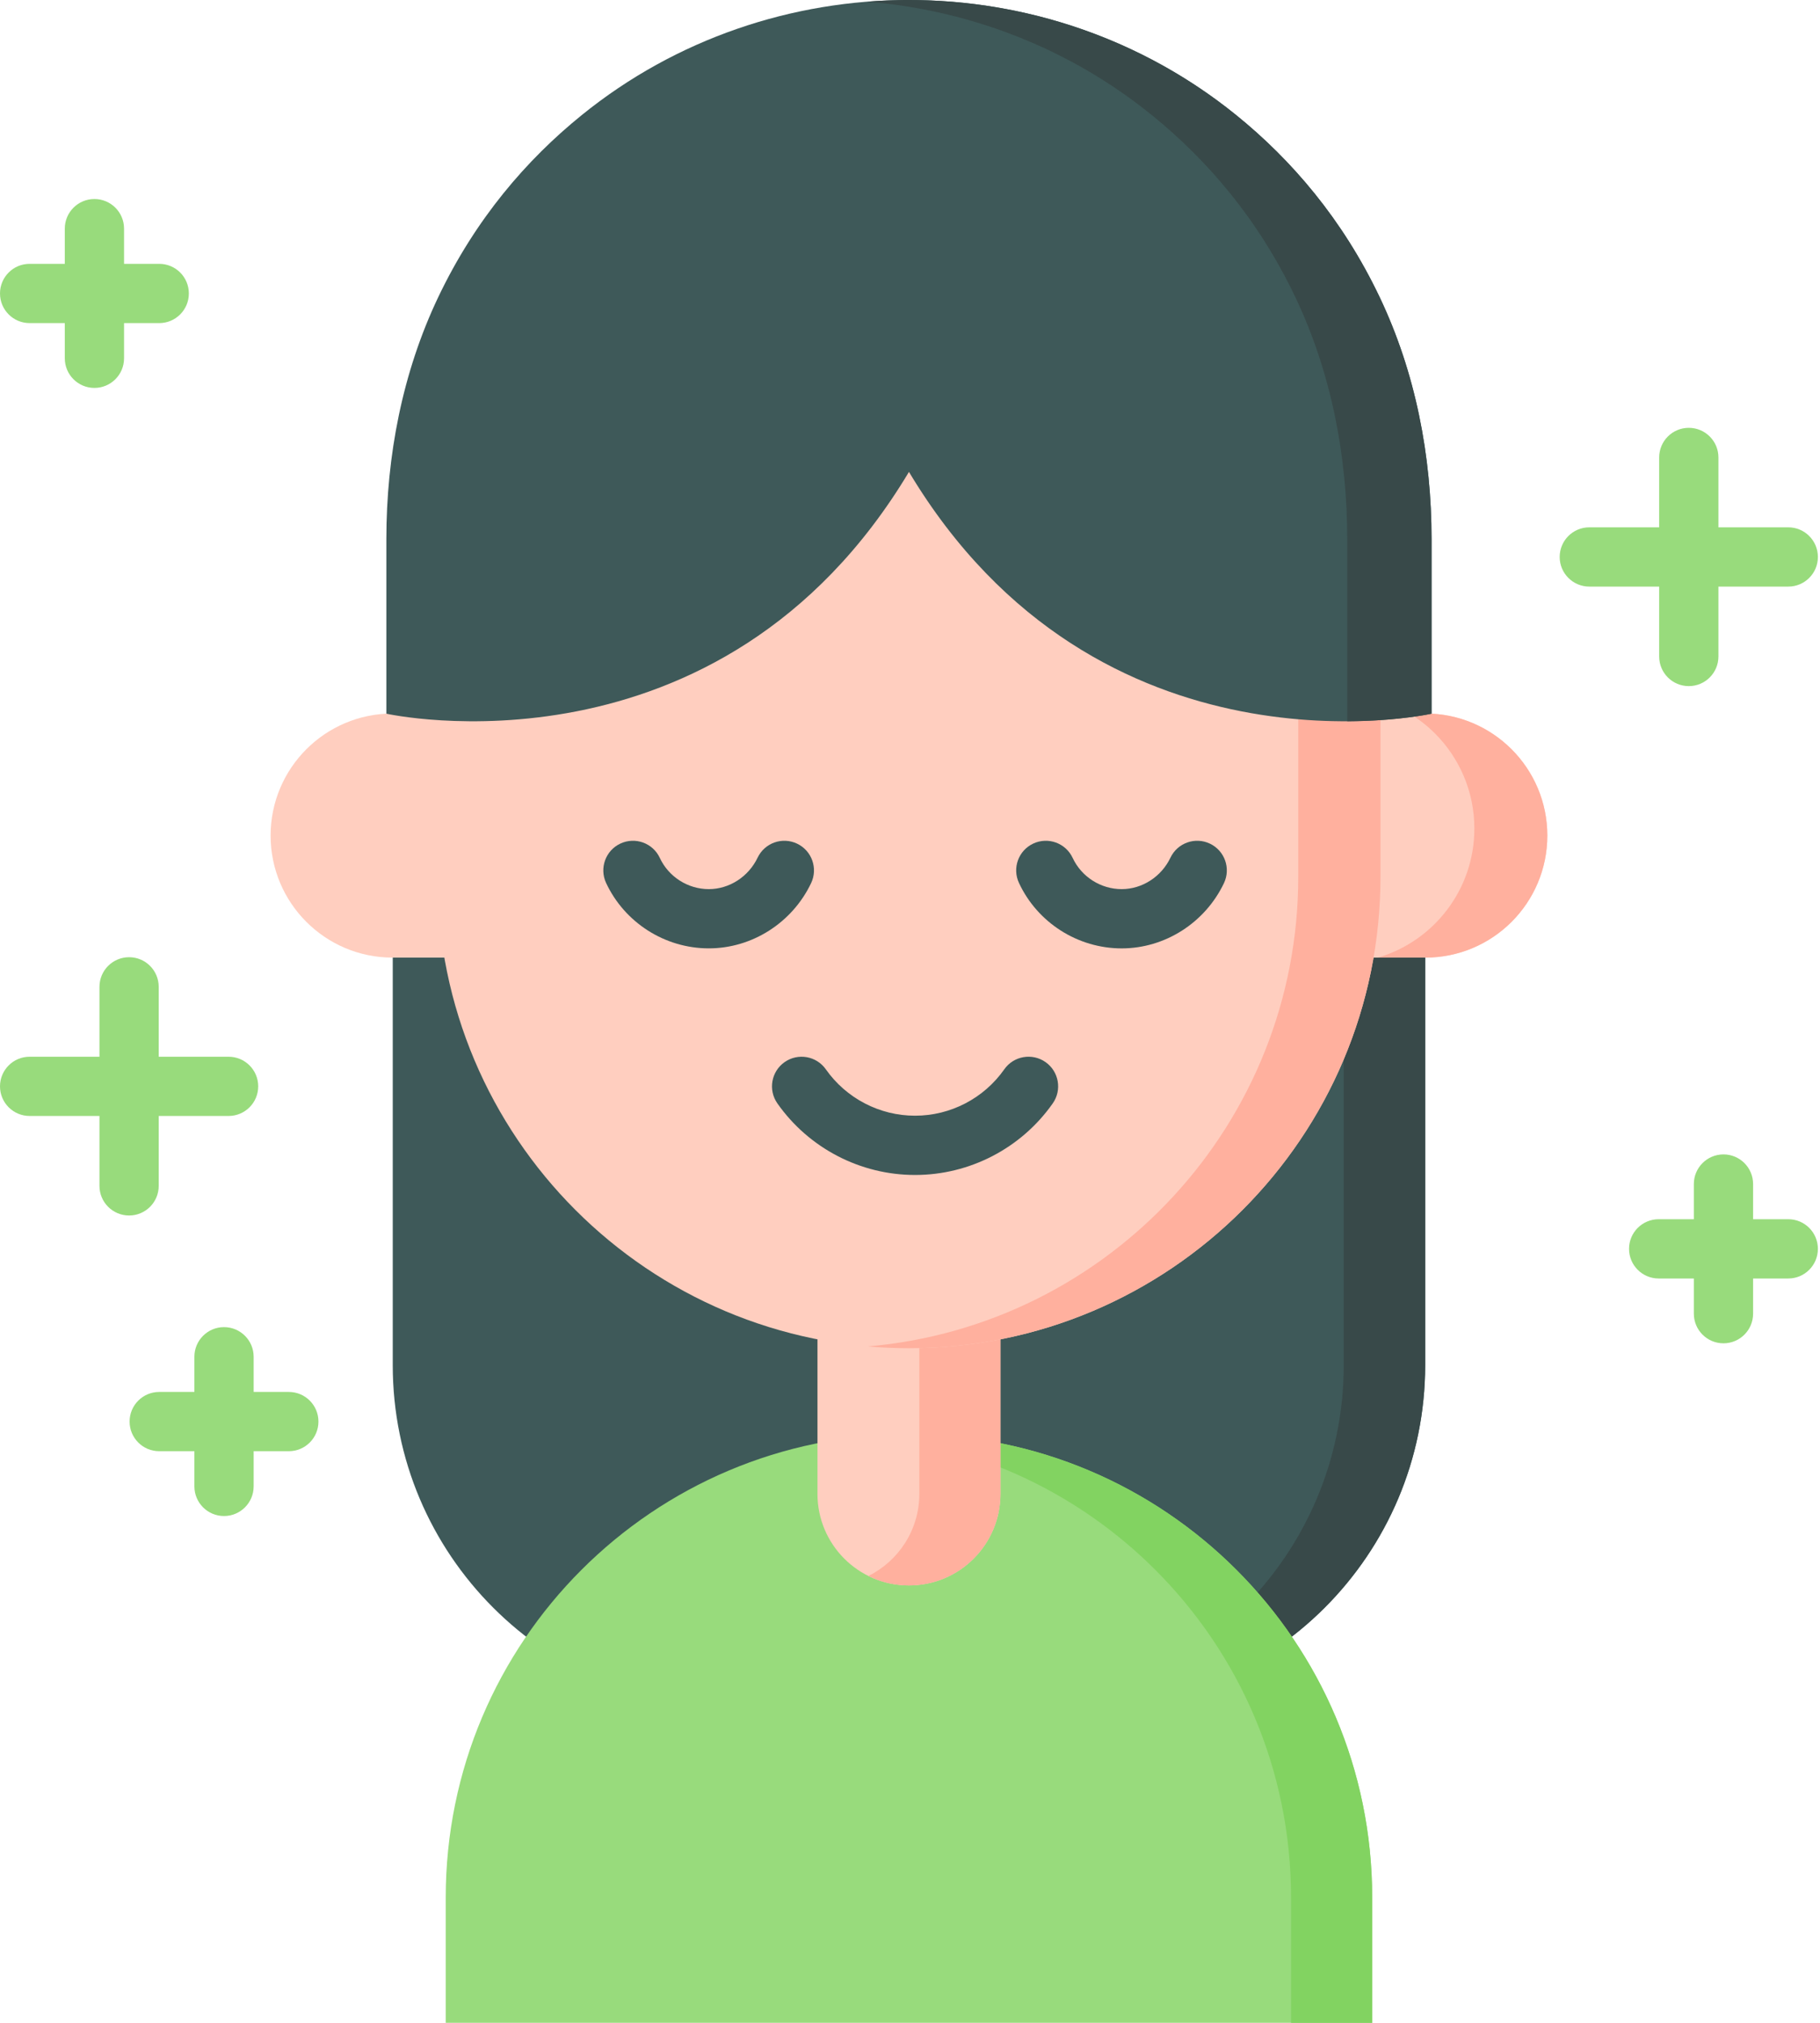 <?xml version="1.0" encoding="UTF-8"?>
<svg width="63px" height="70px" viewBox="0 0 63 70" version="1.1" xmlns="http://www.w3.org/2000/svg" xmlns:xlink="http://www.w3.org/1999/xlink">
    <title>wellness</title>
    <g id="Page-1" stroke="none" stroke-width="1" fill="none" fill-rule="evenodd">
        <g id="Topic-Page---Staff-Well-Being" transform="translate(-320, -966)" fill-rule="nonzero">
            <g id="wellness" transform="translate(320, 966)">
                <g id="Group" transform="translate(9.367, 0)">
                    <path d="M4.228,23.267 L4.228,47.238 C4.228,53.796 9.545,59.113 16.103,59.113 L28.09,59.113 C34.648,59.113 39.965,53.796 39.965,47.238 L39.965,23.267 L4.228,23.267 Z" id="Path" fill="#3E5959"></path>
                    <path d="M39.966,23.266 L39.966,47.237 C39.966,53.796 34.648,59.114 28.09,59.114 L25.272,59.114 C31.831,59.114 37.147,53.796 37.147,47.237 L37.147,23.266 L39.966,23.266 Z" id="Path" fill="#384949"></path>
                    <path d="M6.982,33.138 L4.223,33.138 C1.891,33.138 0,31.247 0,28.915 C0,26.582 1.891,24.691 4.223,24.691 L6.982,24.691 L6.982,33.138 Z" id="Path" fill="#FFCEBF"></path>
                    <path d="M37.211,33.138 L39.97,33.138 C42.303,33.138 44.194,31.247 44.194,28.915 C44.194,26.582 42.303,24.691 39.97,24.691 L37.211,24.691 L37.211,33.138 Z" id="Path" fill="#FFCEBF"></path>
                    <path d="M44.194,28.915 C44.194,31.247 42.303,33.138 39.97,33.138 L38.332,33.138 C40.261,32.569 41.669,30.786 41.669,28.673 C41.669,27.388 41.148,26.224 40.306,25.382 C40.042,25.118 39.745,24.885 39.424,24.691 L39.97,24.691 C41.137,24.691 42.192,25.164 42.957,25.928 C43.721,26.693 44.194,27.748 44.194,28.915 Z" id="Path" fill="#FFB09E"></path>
                    <path d="M38.132,69.999 L6.062,69.999 L6.062,65.665 C6.062,56.809 13.241,49.63 22.097,49.63 C30.952,49.63 38.132,56.809 38.132,65.665 L38.132,69.999 L38.132,69.999 Z" id="Path" fill="#98DB7C"></path>
                    <path d="M38.131,65.665 L38.131,70 L35.323,70 L35.323,65.665 C35.323,61.236 33.529,57.228 30.626,54.327 C28.036,51.734 24.56,50.025 20.693,49.691 C21.155,49.65 21.624,49.629 22.097,49.629 C26.524,49.629 30.534,51.423 33.434,54.327 C36.337,57.228 38.131,61.236 38.131,65.665 Z" id="Path" fill="#82D361"></path>
                    <path d="M22.097,54.864 C20.348,54.864 18.93,53.446 18.93,51.696 L18.93,44.396 L25.264,44.396 L25.264,51.696 C25.264,53.446 23.846,54.864 22.097,54.864 L22.097,54.864 Z" id="Path" fill="#FFCEBF"></path>
                    <path d="M25.264,44.396 L25.264,51.696 C25.264,53.445 23.846,54.864 22.097,54.864 C21.593,54.864 21.116,54.746 20.693,54.536 C21.737,54.018 22.456,52.941 22.456,51.696 L22.456,44.396 L25.264,44.396 L25.264,44.396 Z" id="Path" fill="#FFB09E"></path>
                    <path d="M22.097,46.655 C13.082,46.655 5.774,39.347 5.774,30.333 L5.774,23.02 L22.097,11.772 L38.419,23.02 L38.419,30.333 C38.419,39.347 31.111,46.655 22.097,46.655 Z" id="Path" fill="#FFCEBF"></path>
                    <path d="M38.419,23.02 L38.419,30.333 C38.419,39.348 31.112,46.655 22.097,46.655 C21.618,46.655 21.144,46.634 20.675,46.593 C29.022,45.873 35.573,38.868 35.573,30.333 L35.573,21.059 L38.419,23.02 Z" id="Path" fill="#FFB09E"></path>
                    <path d="M38.393,10.288 C37.101,7.572 35.329,5.526 33.428,3.986 C26.869,-1.328 17.324,-1.328 10.766,3.986 C8.864,5.526 7.093,7.572 5.8,10.288 C4.561,12.895 4.007,15.774 4.007,18.66 L4.007,24.697 C4.007,24.697 15.541,27.268 22.097,16.33 C28.653,27.268 40.187,24.697 40.187,24.697 L40.187,18.66 C40.187,15.774 39.633,12.894 38.393,10.288 Z" id="Path" fill="#3E5959"></path>
                    <path d="M40.186,18.66 L40.186,24.697 C40.186,24.697 39.041,24.952 37.268,24.959 L37.268,18.66 C37.268,15.774 36.713,12.895 35.474,10.288 C34.182,7.572 32.409,5.526 30.508,3.986 C27.626,1.65 24.166,0.341 20.637,0.058 C25.138,-0.302 29.752,1.007 33.428,3.986 C35.329,5.526 37.101,7.572 38.392,10.288 C39.633,12.895 40.186,15.774 40.186,18.66 Z" id="Path" fill="#384949"></path>
                </g>
                <g id="Group" transform="translate(0, 6.887)">
                    <path d="M41.883,22.308 C41.372,22.064 40.76,22.281 40.516,22.792 C40.201,23.453 39.538,23.881 38.827,23.881 C38.102,23.881 37.437,23.456 37.13,22.8 C36.891,22.287 36.281,22.065 35.768,22.304 C35.254,22.543 35.032,23.153 35.272,23.667 C35.913,25.043 37.309,25.932 38.827,25.932 C40.324,25.932 41.714,25.046 42.367,23.675 C42.611,23.163 42.394,22.551 41.883,22.308 L41.883,22.308 Z" id="Path" fill="#3E5959"></path>
                    <path d="M28.076,23.675 C28.32,23.163 28.103,22.551 27.592,22.308 C27.081,22.064 26.469,22.281 26.225,22.792 C25.909,23.453 25.246,23.881 24.535,23.881 C23.811,23.881 23.145,23.456 22.839,22.8 C22.6,22.286 21.99,22.065 21.476,22.304 C20.963,22.543 20.741,23.153 20.98,23.667 C21.622,25.042 23.017,25.931 24.535,25.931 C26.032,25.932 27.422,25.046 28.076,23.675 L28.076,23.675 Z" id="Path" fill="#3E5959"></path>
                    <path d="M36.192,29.867 C35.729,29.542 35.089,29.653 34.764,30.116 C34.057,31.122 32.902,31.722 31.675,31.722 C30.448,31.722 29.294,31.122 28.587,30.117 C28.261,29.654 27.622,29.542 27.158,29.868 C26.695,30.194 26.584,30.833 26.91,31.297 C28,32.847 29.782,33.773 31.675,33.773 C33.569,33.773 35.351,32.847 36.441,31.296 C36.767,30.833 36.656,30.193 36.192,29.867 L36.192,29.867 Z" id="Path" fill="#3E5959"></path>
                    <g fill="#98DB7C" id="Path">
                        <path d="M5.494,34.15 L5.494,31.731 L7.912,31.731 C8.479,31.731 8.938,31.272 8.938,30.706 C8.938,30.14 8.479,29.681 7.912,29.681 L5.494,29.681 L5.494,27.263 C5.494,26.696 5.035,26.237 4.469,26.237 C3.902,26.237 3.443,26.696 3.443,27.263 L3.443,29.681 L1.025,29.681 C0.459,29.681 0,30.14 0,30.706 C0,31.272 0.459,31.731 1.025,31.731 L3.443,31.731 L3.443,34.15 C3.443,34.716 3.902,35.175 4.469,35.175 C5.035,35.175 5.494,34.716 5.494,34.15 Z"></path>
                        <path d="M57.433,15.83 C57.433,16.397 57.892,16.856 58.458,16.856 C59.025,16.856 59.484,16.397 59.484,15.83 L59.484,13.412 L61.902,13.412 C62.468,13.412 62.927,12.953 62.927,12.387 C62.927,11.821 62.468,11.361 61.902,11.361 L59.484,11.361 L59.484,8.943 C59.484,8.377 59.025,7.918 58.458,7.918 C57.892,7.918 57.433,8.377 57.433,8.943 L57.433,11.361 L55.015,11.361 C54.448,11.361 53.989,11.821 53.989,12.387 C53.989,12.953 54.448,13.412 55.015,13.412 L57.433,13.412 L57.433,15.83 Z"></path>
                        <path d="M61.902,35.304 L60.684,35.304 L60.684,34.087 C60.684,33.52 60.225,33.061 59.659,33.061 C59.092,33.061 58.633,33.52 58.633,34.087 L58.633,35.304 L57.416,35.304 C56.849,35.304 56.39,35.763 56.39,36.329 C56.39,36.896 56.849,37.355 57.416,37.355 L58.633,37.355 L58.633,38.572 C58.633,39.139 59.092,39.598 59.659,39.598 C60.225,39.598 60.684,39.139 60.684,38.572 L60.684,37.355 L61.902,37.355 C62.468,37.355 62.927,36.896 62.927,36.329 C62.927,35.763 62.468,35.304 61.902,35.304 Z"></path>
                        <path d="M1.025,4.294 L2.243,4.294 L2.243,5.511 C2.243,6.078 2.702,6.537 3.268,6.537 C3.835,6.537 4.294,6.078 4.294,5.511 L4.294,4.294 L5.511,4.294 C6.078,4.294 6.537,3.835 6.537,3.268 C6.537,2.702 6.078,2.243 5.511,2.243 L4.294,2.243 L4.294,1.025 C4.294,0.459 3.835,0 3.268,0 C2.702,0 2.243,0.459 2.243,1.025 L2.243,2.243 L1.025,2.243 C0.459,2.243 0,2.702 0,3.268 C0,3.835 0.459,4.294 1.025,4.294 Z"></path>
                        <path d="M9.997,41.281 L8.78,41.281 L8.78,40.063 C8.78,39.497 8.321,39.038 7.754,39.038 C7.188,39.038 6.729,39.497 6.729,40.063 L6.729,41.281 L5.511,41.281 C4.945,41.281 4.486,41.74 4.486,42.306 C4.486,42.873 4.945,43.332 5.511,43.332 L6.729,43.332 L6.729,44.549 C6.729,45.116 7.188,45.575 7.754,45.575 C8.321,45.575 8.78,45.116 8.78,44.549 L8.78,43.332 L9.997,43.332 C10.564,43.332 11.023,42.873 11.023,42.306 C11.023,41.74 10.564,41.281 9.997,41.281 Z"></path>
                    </g>
                </g>
            </g>
        </g>
    </g>
</svg>